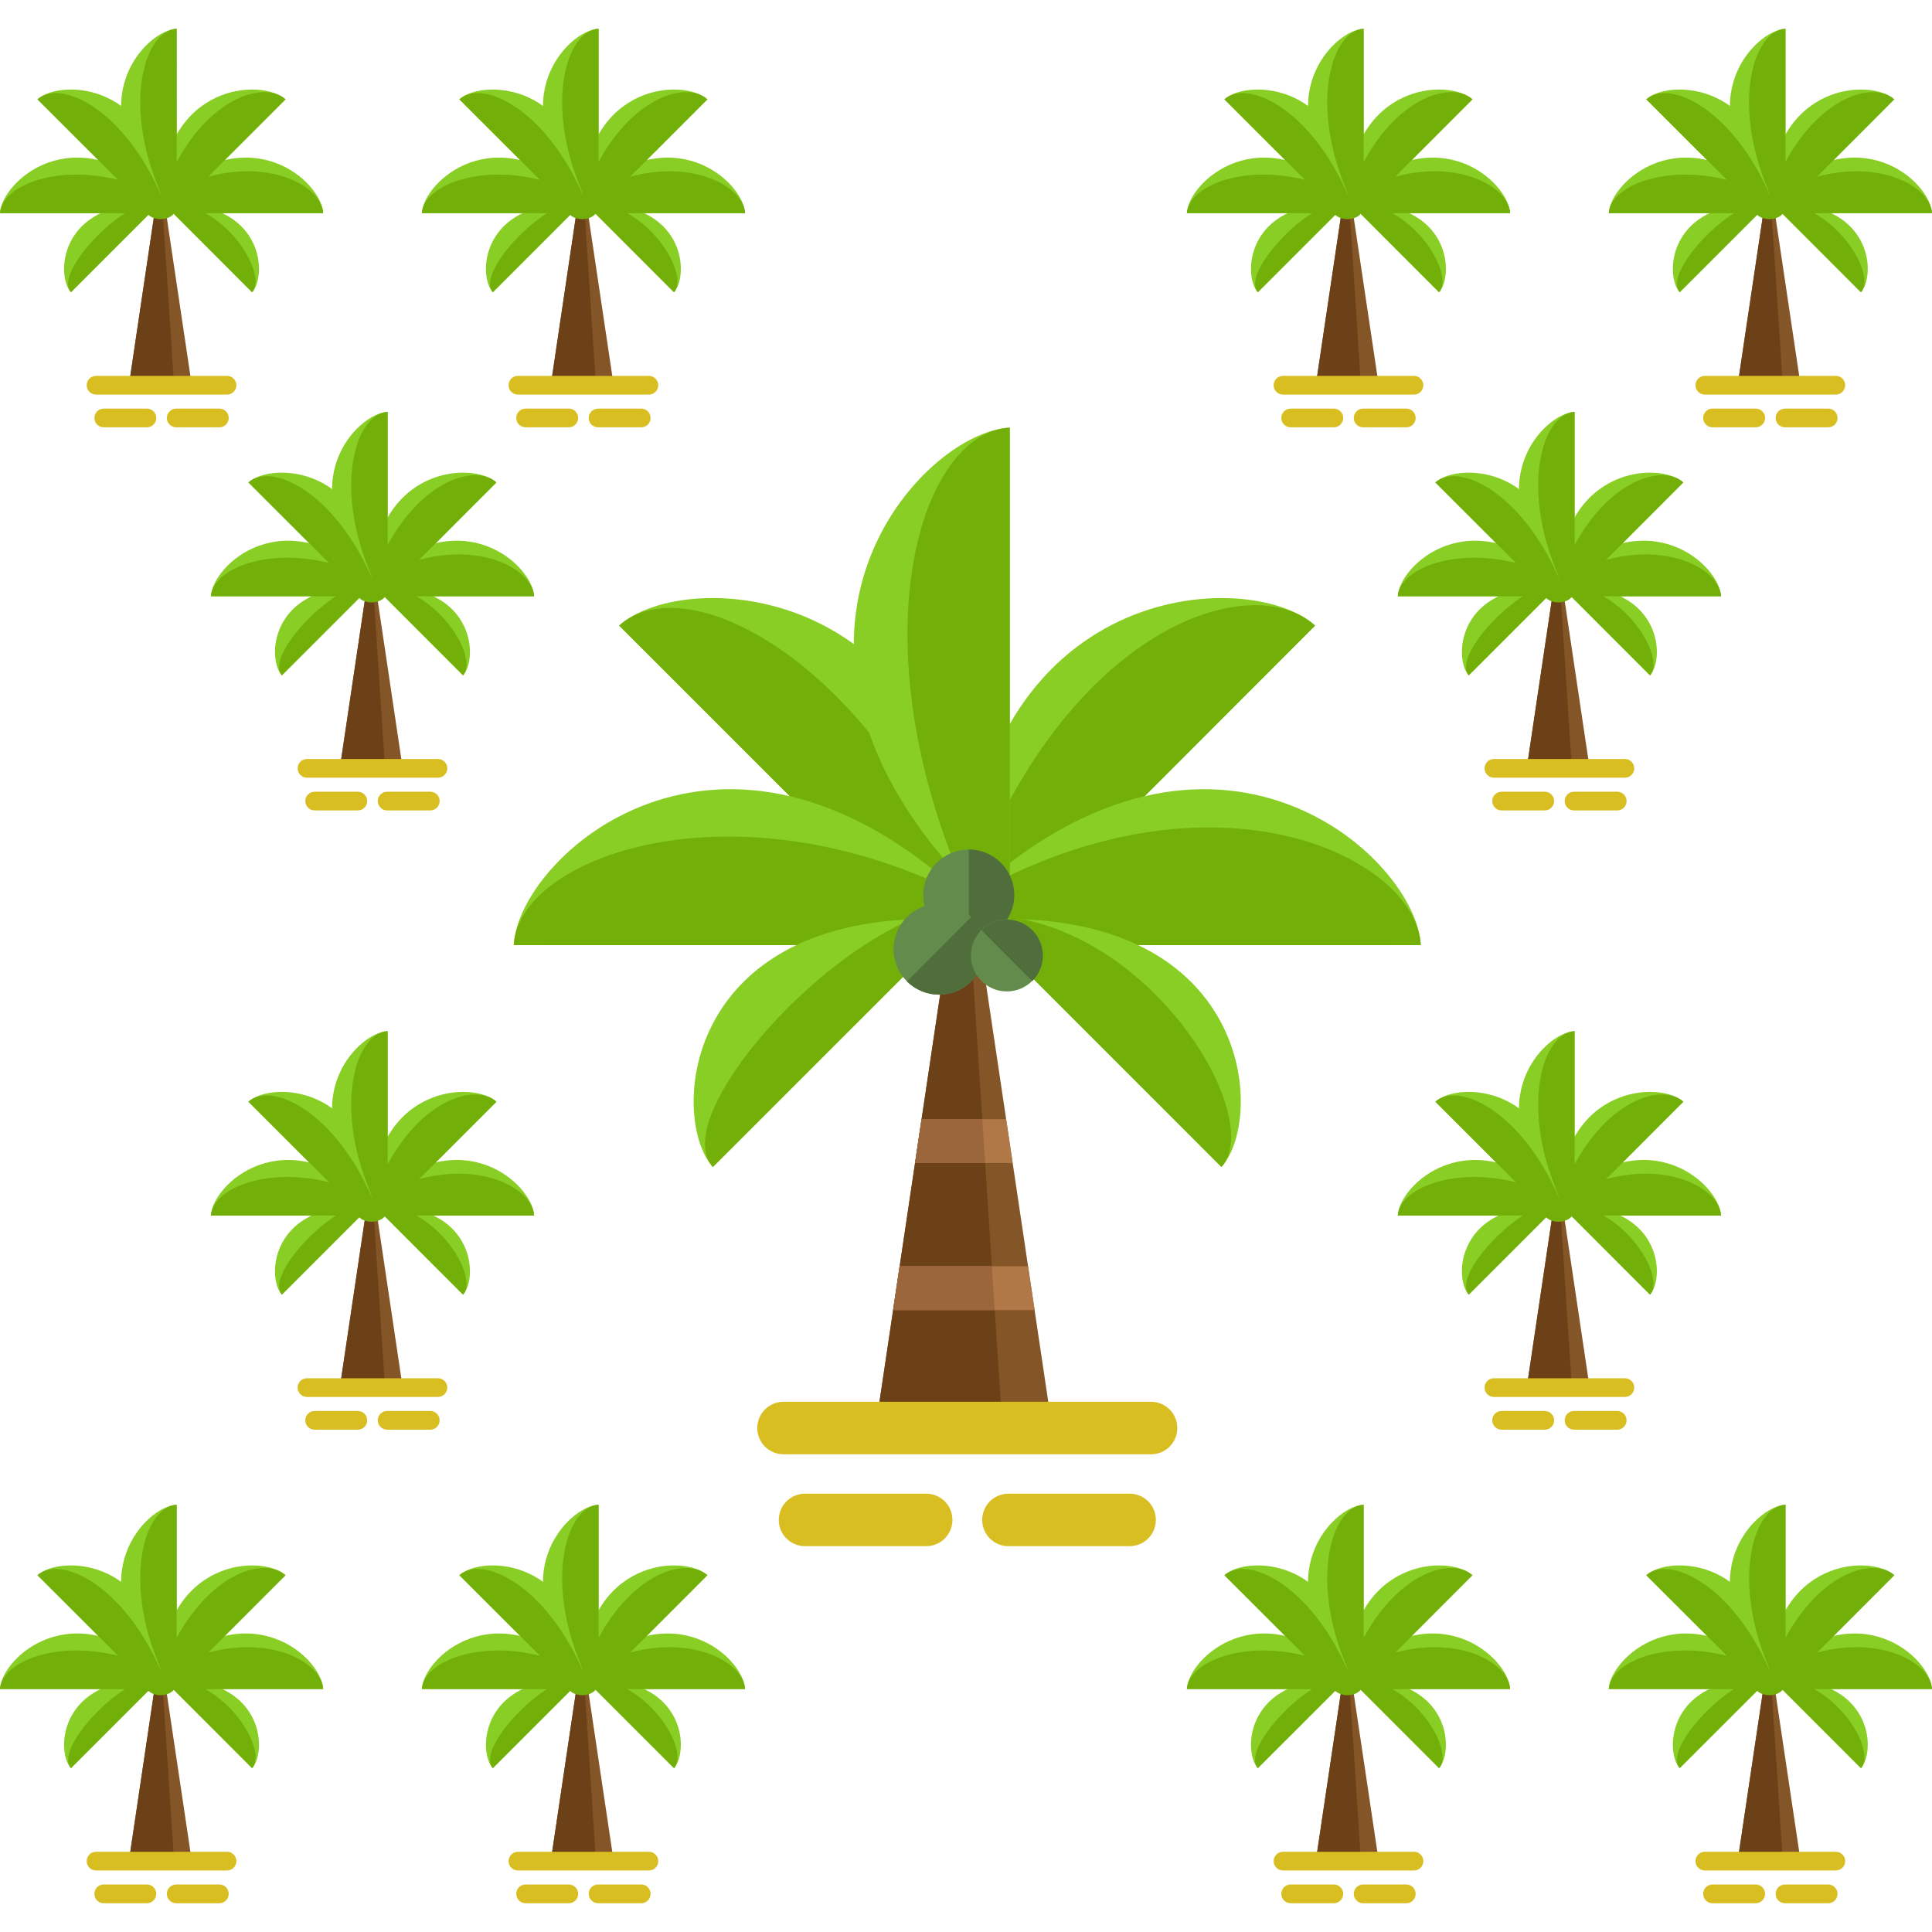 <?xml version="1.0" encoding="iso-8859-1"?>
<!-- Generator: Adobe Illustrator 19.0.0, SVG Export Plug-In . SVG Version: 6.00 Build 0)  -->
<svg version="1.1" id="Layer_1" xmlns="http://www.w3.org/2000/svg" xmlns:xlink="http://www.w3.org/1999/xlink" x="0px" y="0px"
	 viewBox="0 0 491.496 491.496" style="enable-background:new 0 0 491.496 491.496;" xml:space="preserve">
<polygon style="fill:#845526;" points="266.917,358.223 245.201,212.547 223.492,358.223 "/>
<polygon style="fill:#6D4118;" points="254.677,358.223 245.201,212.547 223.492,358.223 "/>
<path style="fill:#88CE24;" d="M247.351,231.223c-3.505-84.078-73.263-87.127-89.844-72.074l84.401,84.385L247.351,231.223z"/>
<path style="fill:#73AF09;" d="M247.351,231.223c-26.585-64.662-73.263-87.127-89.844-72.074l84.401,84.385L247.351,231.223z"/>
<path style="fill:#88CE24;" d="M245.106,227.86c-61.873-56.982-113.357-9.83-114.397,12.572l119.264,0.016L245.106,227.86z"/>
<path style="fill:#73AF09;" d="M245.106,227.86c-58.801-29.783-113.357-9.83-114.397,12.572l119.264,0.016L245.106,227.86z"/>
<path style="fill:#88CE24;" d="M231.936,233.854c-58.951,2.458-61.109,51.397-50.586,63.031l59.203-59.187L231.936,233.854z"/>
<path style="fill:#73AF09;" d="M231.936,233.854c-28.231,12.123-61.109,51.397-50.586,63.031l59.203-59.187L231.936,233.854z"/>
<path style="fill:#88CE24;" d="M244.799,231.223c3.474-84.078,73.2-87.127,89.758-72.074l-84.283,84.385L244.799,231.223z"/>
<path style="fill:#73AF09;" d="M244.799,231.223c24.552-71.231,73.2-87.127,89.758-72.074l-84.283,84.385L244.799,231.223z"/>
<path style="fill:#88CE24;" d="M246.949,227.86c61.936-56.982,113.412-9.83,114.491,12.572l-119.296,0.016L246.949,227.86z"/>
<path style="fill:#73AF09;" d="M246.949,227.86c61.787-35.044,113.412-9.83,114.491,12.572l-119.296,0.016L246.949,227.86z"/>
<path style="fill:#88CE24;" d="M260.214,233.854c58.951,2.458,61.078,51.397,50.523,63.031l-59.171-59.187L260.214,233.854z"/>
<path style="fill:#73AF09;" d="M260.214,233.854c36.368,7.538,61.078,51.397,50.523,63.031l-59.171-59.187L260.214,233.854z"/>
<path style="fill:#88CE24;" d="M244.303,223.283c-56.982-61.905-9.878-113.388,12.587-114.491v119.296L244.303,223.283z"/>
<path style="fill:#73AF09;" d="M244.303,223.283c-26.151-62.306-9.878-113.388,12.587-114.491v119.296L244.303,223.283z"/>
<g>
	<polygon style="fill:#AF7846;" points="232.779,295.869 257.615,295.869 255.953,284.715 234.441,284.715 	"/>
	<polygon style="fill:#AF7846;" points="227.194,333.284 263.199,333.284 261.537,322.131 228.856,322.131 	"/>
</g>
<g>
	<polygon style="fill:#9B663B;" points="249.888,284.715 234.441,284.715 232.779,295.869 250.612,295.869 	"/>
	<polygon style="fill:#9B663B;" points="227.194,333.284 253.046,333.284 252.321,322.131 228.856,322.131 	"/>
</g>
<circle style="fill:#638C4C;" cx="246.445" cy="227.71" r="11.571"/>
<path style="fill:#506D3C;" d="M246.445,216.115c6.388,0,11.571,5.183,11.571,11.571c0,6.388-5.183,11.571-11.571,11.571"/>
<circle style="fill:#638C4C;" cx="238.899" cy="241.471" r="11.571"/>
<path style="fill:#506D3C;" d="M247.075,233.287c4.521,4.521,4.521,11.847,0,16.368c-4.506,4.506-11.831,4.506-16.353,0"/>
<circle style="fill:#638C4C;" cx="256.134" cy="243.07" r="9.145"/>
<path style="fill:#506D3C;" d="M249.675,236.642c3.568-3.552,9.366-3.568,12.926,0c3.584,3.568,3.584,9.358,0,12.942"/>
<g>
	<path style="fill:#D8BE21;" d="M292.832,369.967h-93.499c-3.694,0-6.68-2.97-6.68-6.664c0-3.71,2.985-6.695,6.68-6.695h93.491
		c3.679,0,6.68,2.985,6.68,6.695C299.504,366.998,296.503,369.967,292.832,369.967z"/>
	<path style="fill:#D8BE21;" d="M235.615,393.346H204.8c-3.694,0-6.68-2.985-6.68-6.68c0-3.71,2.985-6.68,6.68-6.68h30.815
		c3.694,0,6.68,2.97,6.68,6.68C242.286,390.361,239.309,393.346,235.615,393.346z"/>
	<path style="fill:#D8BE21;" d="M287.366,393.346h-30.815c-3.694,0-6.68-2.985-6.68-6.68c0-3.71,2.985-6.68,6.68-6.68h30.815
		c3.694,0,6.68,2.97,6.68,6.68C294.046,390.361,291.06,393.346,287.366,393.346z"/>
</g>
<polygon style="fill:#845526;" points="48.522,96.197 40.779,44.288 33.059,96.197 "/>
<polygon style="fill:#6D4118;" points="44.166,96.197 40.779,44.288 33.059,96.197 "/>
<g>
	<path style="fill:#88CE24;" d="M41.551,50.952C40.306,20.996,15.462,19.901,9.539,25.273l30.074,30.058L41.551,50.952z"/>
	<path style="fill:#88CE24;" d="M40.755,49.747C18.708,29.44,0.37,46.241,0,54.229h42.496L40.755,49.747z"/>
	<path style="fill:#88CE24;" d="M36.061,51.889c-21,0.874-21.772,18.306-18.015,22.457L39.14,53.252L36.061,51.889z"/>
	<path style="fill:#88CE24;" d="M40.645,50.952c1.245-29.956,26.08-31.043,31.988-25.679L42.598,55.331L40.645,50.952z"/>
	<path style="fill:#88CE24;" d="M41.417,49.747c22.079-20.307,40.416-3.505,40.802,4.474H39.708L41.417,49.747z"/>
	<path style="fill:#88CE24;" d="M46.135,51.889c21.016,0.874,21.756,18.306,17.999,22.457L43.063,53.252L46.135,51.889z"/>
	<path style="fill:#88CE24;" d="M40.472,48.116C20.165,26.053,36.951,7.715,44.954,7.314v42.504L40.472,48.116z"/>
</g>
<path style="fill:#73AF09;" d="M41.062,49.857c-9.539-22.189-25.71-29.861-31.523-24.584l20.496,20.48
	C13.611,41.673,0.307,47.644,0,54.229h31.783c-8.751,5.703-16.967,16.549-13.737,20.118l20.11-20.126h0.354l1.111,1.111l0.488-1.111
	h0.985h1.016l0.488,1.111l1.095-1.103h0.339l20.11,20.126c3.135-3.458-2.458-14.848-11.91-20.126h29.987
	c-0.323-6.522-12.69-13.706-29.247-9.279l19.661-19.677c-5.049-4.584-18.416-1.063-27.68,15.888V7.314
	c-8.003,0.402-13.8,18.605-4.482,40.802"/>
<g>
	<path style="fill:#D8BE21;" d="M57.754,100.38H24.442c-1.323,0-2.387-1.063-2.387-2.371c0-1.323,1.063-2.387,2.387-2.387h33.312
		c1.308,0,2.387,1.063,2.387,2.387C60.14,99.316,59.061,100.38,57.754,100.38z"/>
	<path style="fill:#D8BE21;" d="M37.368,108.705H26.38c-1.308,0-2.371-1.063-2.371-2.371c0-1.323,1.063-2.387,2.371-2.387h10.988
		c1.323,0,2.387,1.063,2.387,2.387C39.755,107.642,38.691,108.705,37.368,108.705z"/>
	<path style="fill:#D8BE21;" d="M55.816,108.705H44.828c-1.308,0-2.387-1.063-2.387-2.371c0-1.323,1.079-2.387,2.387-2.387h10.988
		c1.308,0,2.371,1.063,2.371,2.387C58.179,107.642,57.123,108.705,55.816,108.705z"/>
</g>
<ellipse style="fill:#73AF09;" cx="40.858" cy="53.157" rx="3.812" ry="2.599"/>
<polygon style="fill:#845526;" points="155.845,96.197 148.102,44.288 140.383,96.197 "/>
<polygon style="fill:#6D4118;" points="151.489,96.197 148.102,44.288 140.383,96.197 "/>
<g>
	<path style="fill:#88CE24;" d="M148.874,50.952c-1.245-29.956-26.088-31.043-32.012-25.679l30.074,30.058L148.874,50.952z"/>
	<path style="fill:#88CE24;" d="M148.078,49.747c-22.048-20.307-40.385-3.505-40.755,4.474h42.496L148.078,49.747z"/>
	<path style="fill:#88CE24;" d="M143.384,51.889c-21,0.874-21.772,18.306-18.015,22.457l21.094-21.094L143.384,51.889z"/>
	<path style="fill:#88CE24;" d="M147.968,50.952c1.245-29.956,26.08-31.043,31.988-25.679l-30.027,30.058L147.968,50.952z"/>
	<path style="fill:#88CE24;" d="M148.74,49.747c22.079-20.307,40.417-3.505,40.802,4.474h-42.504L148.74,49.747z"/>
	<path style="fill:#88CE24;" d="M153.458,51.889c21.016,0.874,21.756,18.306,17.999,22.457l-21.079-21.094L153.458,51.889z"/>
	<path style="fill:#88CE24;" d="M147.795,48.116c-20.307-22.063-3.521-40.401,4.474-40.802v42.504L147.795,48.116z"/>
</g>
<path style="fill:#73AF09;" d="M148.385,49.857c-9.539-22.189-25.71-29.861-31.523-24.584l20.496,20.48
	c-16.415-4.08-29.72,1.89-30.027,8.476h31.783c-8.751,5.711-16.967,16.557-13.737,20.126l20.11-20.126h0.354l1.111,1.111
	l0.488-1.111h0.985h1.016l0.488,1.111l1.095-1.111h0.339l20.11,20.126c3.135-3.458-2.458-14.848-11.91-20.126h29.987
	c-0.323-6.522-12.69-13.706-29.247-9.279l19.661-19.677c-5.049-4.584-18.416-1.063-27.68,15.896V7.314
	c-8.003,0.402-13.8,18.597-4.474,40.802"/>
<g>
	<path style="fill:#D8BE21;" d="M165.077,100.38h-33.312c-1.323,0-2.387-1.063-2.387-2.371c0-1.323,1.063-2.387,2.387-2.387h33.312
		c1.308,0,2.387,1.063,2.387,2.387C167.456,99.316,166.384,100.38,165.077,100.38z"/>
	<path style="fill:#D8BE21;" d="M144.691,108.705h-10.988c-1.308,0-2.371-1.063-2.371-2.371c0-1.323,1.063-2.387,2.371-2.387h10.988
		c1.323,0,2.387,1.063,2.387,2.387C147.078,107.642,146.015,108.705,144.691,108.705z"/>
	<path style="fill:#D8BE21;" d="M163.139,108.705h-10.988c-1.308,0-2.387-1.063-2.387-2.371c0-1.323,1.079-2.387,2.387-2.387h10.988
		c1.308,0,2.371,1.063,2.371,2.387C165.502,107.642,164.447,108.705,163.139,108.705z"/>
</g>
<ellipse style="fill:#73AF09;" cx="148.141" cy="53.157" rx="3.812" ry="2.599"/>
<polygon style="fill:#845526;" points="102.179,193.658 94.444,141.749 86.717,193.658 "/>
<polygon style="fill:#6D4118;" points="97.831,193.658 94.444,141.749 86.717,193.658 "/>
<g>
	<path style="fill:#88CE24;" d="M95.216,148.413c-1.245-29.956-26.088-31.043-32.012-25.679l30.074,30.058L95.216,148.413z"/>
	<path style="fill:#88CE24;" d="M94.413,147.208c-22.048-20.307-40.385-3.505-40.755,4.474h42.496L94.413,147.208z"/>
	<path style="fill:#88CE24;" d="M89.718,149.35c-21,0.874-21.772,18.306-18.015,22.465l21.094-21.094L89.718,149.35z"/>
	<path style="fill:#88CE24;" d="M94.303,148.413c1.245-29.956,26.08-31.043,31.988-25.679l-30.027,30.058L94.303,148.413z"/>
	<path style="fill:#88CE24;" d="M95.074,147.208c22.079-20.307,40.416-3.505,40.802,4.474H93.373L95.074,147.208z"/>
	<path style="fill:#88CE24;" d="M99.801,149.35c21.016,0.874,21.756,18.306,17.999,22.465l-21.079-21.094L99.801,149.35z"/>
	<path style="fill:#88CE24;" d="M94.137,145.577c-20.307-22.063-3.521-40.401,4.474-40.802v42.512L94.137,145.577z"/>
</g>
<path style="fill:#73AF09;" d="M94.72,147.318c-9.539-22.181-25.71-29.861-31.523-24.584l20.496,20.48
	c-16.416-4.08-29.72,1.89-30.027,8.476h31.783c-8.751,5.711-16.967,16.557-13.737,20.126l20.11-20.126h0.354l1.111,1.111
	l0.488-1.111h0.985h1.016l0.488,1.111l1.095-1.111h0.339l20.11,20.126c3.135-3.458-2.458-14.848-11.91-20.126h29.987
	c-0.323-6.522-12.69-13.706-29.247-9.279l19.661-19.677c-5.049-4.584-18.416-1.063-27.68,15.896v-33.847
	c-8.003,0.402-13.8,18.597-4.474,40.802"/>
<g>
	<path style="fill:#D8BE21;" d="M111.411,197.841H78.1c-1.323,0-2.387-1.063-2.387-2.371c0-1.323,1.063-2.387,2.387-2.387h33.312
		c1.308,0,2.387,1.063,2.387,2.387C113.798,196.777,112.719,197.841,111.411,197.841z"/>
	<path style="fill:#D8BE21;" d="M91.026,206.167H80.037c-1.308,0-2.371-1.063-2.371-2.371c0-1.323,1.063-2.387,2.371-2.387h10.988
		c1.323,0,2.387,1.063,2.387,2.387C93.412,205.103,92.349,206.167,91.026,206.167z"/>
	<path style="fill:#D8BE21;" d="M109.473,206.167H98.485c-1.308,0-2.387-1.063-2.387-2.371c0-1.323,1.079-2.387,2.387-2.387h10.988
		c1.308,0,2.371,1.063,2.371,2.387C111.844,205.103,110.781,206.167,109.473,206.167z"/>
</g>
<ellipse style="fill:#73AF09;" cx="94.523" cy="150.658" rx="3.812" ry="2.599"/>
<polygon style="fill:#845526;" points="48.522,471.658 40.779,419.765 33.059,471.658 "/>
<polygon style="fill:#6D4118;" points="44.166,471.658 40.779,419.765 33.059,471.658 "/>
<g>
	<path style="fill:#88CE24;" d="M41.551,426.413c-1.245-29.956-26.088-31.043-32.012-25.679l30.074,30.058L41.551,426.413z"/>
	<path style="fill:#88CE24;" d="M40.755,425.208C18.708,404.901,0.37,421.703,0,429.682l42.496,0.016L40.755,425.208z"/>
	<path style="fill:#88CE24;" d="M36.061,427.351c-21,0.874-21.772,18.306-18.015,22.465l21.094-21.094L36.061,427.351z"/>
	<path style="fill:#88CE24;" d="M40.645,426.413c1.245-29.956,26.08-31.043,31.988-25.679l-30.027,30.058L40.645,426.413z"/>
	<path style="fill:#88CE24;" d="M41.417,425.208c22.079-20.307,40.416-3.505,40.802,4.474l-42.504,0.016L41.417,425.208z"/>
	<path style="fill:#88CE24;" d="M46.135,427.351c21.016,0.874,21.756,18.306,17.999,22.465l-21.071-21.094L46.135,427.351z"/>
	<path style="fill:#88CE24;" d="M40.472,423.578c-20.307-22.048-3.521-40.385,4.474-40.787v42.504L40.472,423.578z"/>
</g>
<path style="fill:#73AF09;" d="M41.062,425.318c-9.539-22.166-25.71-29.861-31.523-24.584l20.496,20.48
	c-16.416-4.08-29.72,1.89-30.027,8.476l31.783,0.016c-8.751,5.711-16.967,16.542-13.737,20.11l20.11-20.11h0.354l1.111,1.095
	l0.488-1.095h0.977h1.016l0.488,1.095l1.095-1.095h0.339l20.11,20.11c3.135-3.458-2.458-14.848-11.91-20.11l29.987-0.016
	c-0.323-6.522-12.69-13.706-29.247-9.279l19.661-19.677c-5.049-4.584-18.416-1.063-27.68,15.896v-33.831
	c-8.003,0.402-13.8,18.582-4.474,40.787"/>
<g>
	<path style="fill:#D8BE21;" d="M57.754,475.841H24.442c-1.323,0-2.387-1.048-2.387-2.371s1.063-2.387,2.387-2.387h33.312
		c1.308,0,2.387,1.063,2.387,2.387S59.061,475.841,57.754,475.841z"/>
	<path style="fill:#D8BE21;" d="M37.368,484.183H26.38c-1.308,0-2.371-1.079-2.371-2.387c0-1.323,1.063-2.387,2.371-2.387h10.988
		c1.323,0,2.387,1.063,2.387,2.387C39.755,483.104,38.691,484.183,37.368,484.183z"/>
	<path style="fill:#D8BE21;" d="M55.816,484.183H44.828c-1.308,0-2.387-1.079-2.387-2.387c0-1.323,1.079-2.387,2.387-2.387h10.988
		c1.308,0,2.371,1.063,2.371,2.387C58.179,483.104,57.123,484.183,55.816,484.183z"/>
</g>
<ellipse style="fill:#73AF09;" cx="40.858" cy="428.658" rx="3.812" ry="2.599"/>
<polygon style="fill:#845526;" points="155.845,471.658 148.102,419.765 140.383,471.658 "/>
<polygon style="fill:#6D4118;" points="151.489,471.658 148.102,419.765 140.383,471.658 "/>
<g>
	<path style="fill:#88CE24;" d="M148.874,426.413c-1.245-29.956-26.088-31.043-32.012-25.679l30.074,30.058L148.874,426.413z"/>
	<path style="fill:#88CE24;" d="M148.078,425.208c-22.048-20.307-40.385-3.505-40.755,4.474l42.496,0.016L148.078,425.208z"/>
	<path style="fill:#88CE24;" d="M143.384,427.351c-21,0.874-21.772,18.306-18.015,22.465l21.094-21.094L143.384,427.351z"/>
	<path style="fill:#88CE24;" d="M147.968,426.413c1.245-29.956,26.08-31.043,31.988-25.679l-30.027,30.058L147.968,426.413z"/>
	<path style="fill:#88CE24;" d="M148.74,425.208c22.079-20.307,40.417-3.505,40.802,4.474l-42.504,0.016L148.74,425.208z"/>
	<path style="fill:#88CE24;" d="M153.458,427.351c21.016,0.874,21.756,18.306,17.999,22.465l-21.079-21.094L153.458,427.351z"/>
	<path style="fill:#88CE24;" d="M147.795,423.578c-20.307-22.048-3.521-40.385,4.474-40.787v42.504L147.795,423.578z"/>
</g>
<path style="fill:#73AF09;" d="M148.385,425.318c-9.539-22.166-25.71-29.861-31.523-24.584l20.496,20.48
	c-16.415-4.08-29.72,1.89-30.027,8.476l31.783,0.016c-8.751,5.711-16.967,16.542-13.737,20.11l20.11-20.11h0.354l1.111,1.095
	l0.488-1.095h0.985h1.016l0.488,1.095l1.095-1.095h0.339l20.11,20.11c3.135-3.458-2.458-14.848-11.91-20.11l29.987-0.016
	c-0.323-6.522-12.69-13.706-29.247-9.279l19.661-19.677c-5.049-4.584-18.416-1.063-27.68,15.896v-33.831
	c-8.003,0.402-13.8,18.582-4.474,40.787"/>
<g>
	<path style="fill:#D8BE21;" d="M165.077,475.841h-33.312c-1.323,0-2.387-1.048-2.387-2.371s1.063-2.387,2.387-2.387h33.312
		c1.308,0,2.387,1.063,2.387,2.387S166.384,475.841,165.077,475.841z"/>
	<path style="fill:#D8BE21;" d="M144.691,484.183h-10.988c-1.308,0-2.371-1.079-2.371-2.387c0-1.323,1.063-2.387,2.371-2.387h10.988
		c1.323,0,2.387,1.063,2.387,2.387C147.078,483.104,146.015,484.183,144.691,484.183z"/>
	<path style="fill:#D8BE21;" d="M163.139,484.183h-10.988c-1.308,0-2.387-1.079-2.387-2.387c0-1.323,1.079-2.387,2.387-2.387h10.988
		c1.308,0,2.371,1.063,2.371,2.387C165.502,483.104,164.447,484.183,163.139,484.183z"/>
</g>
<ellipse style="fill:#73AF09;" cx="148.141" cy="428.658" rx="3.812" ry="2.599"/>
<polygon style="fill:#845526;" points="102.179,351.197 94.444,299.288 86.717,351.197 "/>
<polygon style="fill:#6D4118;" points="97.831,351.197 94.444,299.288 86.717,351.197 "/>
<g>
	<path style="fill:#88CE24;" d="M95.216,305.952c-1.245-29.956-26.088-31.043-32.012-25.679l30.074,30.058L95.216,305.952z"/>
	<path style="fill:#88CE24;" d="M94.413,304.746c-22.048-20.307-40.385-3.505-40.755,4.474h42.496L94.413,304.746z"/>
	<path style="fill:#88CE24;" d="M89.718,306.889c-21,0.874-21.772,18.306-18.015,22.465l21.094-21.094L89.718,306.889z"/>
	<path style="fill:#88CE24;" d="M94.303,305.952c1.245-29.956,26.08-31.043,31.988-25.679l-30.027,30.058L94.303,305.952z"/>
	<path style="fill:#88CE24;" d="M95.074,304.746c22.079-20.307,40.416-3.505,40.802,4.474H93.373L95.074,304.746z"/>
	<path style="fill:#88CE24;" d="M99.801,306.889c21.016,0.874,21.756,18.306,17.999,22.465l-21.079-21.094L99.801,306.889z"/>
	<path style="fill:#88CE24;" d="M94.137,303.116c-20.307-22.063-3.521-40.401,4.474-40.802v42.512L94.137,303.116z"/>
</g>
<path style="fill:#73AF09;" d="M94.72,304.857c-9.539-22.181-25.71-29.861-31.523-24.584l20.496,20.48
	c-16.416-4.08-29.72,1.89-30.027,8.476h31.783c-8.751,5.711-16.967,16.557-13.737,20.126l20.11-20.126h0.354l1.111,1.111
	l0.488-1.111h0.985h1.016l0.488,1.111l1.095-1.111h0.339l20.11,20.126c3.135-3.458-2.458-14.848-11.91-20.126h29.987
	c-0.323-6.522-12.69-13.706-29.247-9.279l19.661-19.677c-5.049-4.584-18.416-1.063-27.68,15.896v-33.847
	c-8.003,0.402-13.8,18.597-4.474,40.802"/>
<g>
	<path style="fill:#D8BE21;" d="M111.411,355.379H78.1c-1.323,0-2.387-1.063-2.387-2.371c0-1.323,1.063-2.387,2.387-2.387h33.312
		c1.308,0,2.387,1.063,2.387,2.387C113.798,354.316,112.719,355.379,111.411,355.379z"/>
	<path style="fill:#D8BE21;" d="M91.026,363.705H80.037c-1.308,0-2.371-1.063-2.371-2.371c0-1.323,1.063-2.387,2.371-2.387h10.988
		c1.323,0,2.387,1.063,2.387,2.387C93.412,362.642,92.349,363.705,91.026,363.705z"/>
	<path style="fill:#D8BE21;" d="M109.473,363.705H98.485c-1.308,0-2.387-1.063-2.387-2.371c0-1.323,1.079-2.387,2.387-2.387h10.988
		c1.308,0,2.371,1.063,2.371,2.387C111.844,362.642,110.781,363.705,109.473,363.705z"/>
</g>
<ellipse style="fill:#73AF09;" cx="94.523" cy="308.212" rx="3.812" ry="2.599"/>
<polygon style="fill:#845526;" points="350.476,471.658 342.733,419.765 334.998,471.658 "/>
<polygon style="fill:#6D4118;" points="346.104,471.658 342.733,419.765 334.998,471.658 "/>
<g>
	<path style="fill:#88CE24;" d="M343.505,426.413c-1.245-29.956-26.104-31.043-32.012-25.679l30.074,30.058L343.505,426.413z"/>
	<path style="fill:#88CE24;" d="M342.709,425.208c-22.047-20.307-40.385-3.505-40.771,4.474l42.496,0.016L342.709,425.208z"/>
	<path style="fill:#88CE24;" d="M338.015,427.351c-21.016,0.874-21.772,18.306-18.03,22.465l21.094-21.094L338.015,427.351z"/>
	<path style="fill:#88CE24;" d="M342.599,426.413c1.229-29.956,26.081-31.043,31.972-25.679l-30.019,30.058L342.599,426.413z"/>
	<path style="fill:#88CE24;" d="M343.371,425.208c22.063-20.307,40.401-3.505,40.787,4.474l-42.496,0.016L343.371,425.208z"/>
	<path style="fill:#88CE24;" d="M348.089,427.351c21,0.874,21.756,18.306,17.999,22.465l-21.079-21.094L348.089,427.351z"/>
	<path style="fill:#88CE24;" d="M342.41,423.578c-20.291-22.048-3.505-40.385,4.49-40.787v42.504L342.41,423.578z"/>
</g>
<path style="fill:#73AF09;" d="M343.016,425.318c-9.539-22.166-25.71-29.861-31.523-24.584l20.496,20.48
	c-16.415-4.08-29.72,1.89-30.043,8.476l31.799,0.016c-8.751,5.711-16.967,16.542-13.753,20.11l20.126-20.11h0.354l1.111,1.095
	l0.48-1.095h1h1.016l0.488,1.095l1.095-1.095h0.339l20.11,20.11c3.135-3.458-2.458-14.848-11.91-20.11l29.972-0.016
	c-0.307-6.522-12.69-13.706-29.231-9.279l19.645-19.677c-5.033-4.584-18.416-1.063-27.664,15.896v-33.831
	c-8.003,0.402-13.8,18.582-4.49,40.787"/>
<g>
	<path style="fill:#D8BE21;" d="M359.708,475.841h-33.311c-1.323,0-2.387-1.048-2.387-2.371s1.063-2.387,2.387-2.387h33.311
		c1.308,0,2.387,1.063,2.387,2.387S361.015,475.841,359.708,475.841z"/>
	<path style="fill:#D8BE21;" d="M339.322,484.183h-10.988c-1.308,0-2.371-1.079-2.371-2.387c0-1.323,1.063-2.387,2.371-2.387h10.988
		c1.308,0,2.387,1.063,2.387,2.387C341.709,483.104,340.63,484.183,339.322,484.183z"/>
	<path style="fill:#D8BE21;" d="M357.77,484.183h-10.988c-1.323,0-2.387-1.079-2.387-2.387c0-1.323,1.063-2.387,2.387-2.387h10.988
		c1.308,0,2.371,1.063,2.371,2.387C360.133,483.104,359.077,484.183,357.77,484.183z"/>
</g>
<ellipse style="fill:#73AF09;" cx="342.804" cy="428.658" rx="3.82" ry="2.599"/>
<polygon style="fill:#845526;" points="457.799,471.658 450.056,419.765 442.321,471.658 "/>
<polygon style="fill:#6D4118;" points="453.427,471.658 450.056,419.765 442.321,471.658 "/>
<g>
	<path style="fill:#88CE24;" d="M450.828,426.413c-1.245-29.956-26.104-31.043-32.012-25.679l30.074,30.058L450.828,426.413z"/>
	<path style="fill:#88CE24;" d="M450.032,425.208c-22.048-20.307-40.385-3.505-40.771,4.474l42.496,0.016L450.032,425.208z"/>
	<path style="fill:#88CE24;" d="M445.338,427.351c-21.016,0.874-21.772,18.306-18.03,22.465l21.094-21.094L445.338,427.351z"/>
	<path style="fill:#88CE24;" d="M449.922,426.413c1.229-29.956,26.081-31.043,31.972-25.679l-30.019,30.058L449.922,426.413z"/>
	<path style="fill:#88CE24;" d="M450.694,425.208c22.063-20.307,40.401-3.505,40.787,4.474l-42.496,0.016L450.694,425.208z"/>
	<path style="fill:#88CE24;" d="M455.412,427.351c21,0.874,21.756,18.306,17.999,22.465l-21.079-21.094L455.412,427.351z"/>
	<path style="fill:#88CE24;" d="M449.733,423.578c-20.291-22.048-3.505-40.385,4.49-40.787v42.504L449.733,423.578z"/>
</g>
<path style="fill:#73AF09;" d="M450.339,425.318c-9.539-22.166-25.71-29.861-31.523-24.584l20.496,20.48
	c-16.415-4.08-29.72,1.89-30.043,8.476l31.799,0.016c-8.751,5.711-16.967,16.542-13.753,20.11l20.126-20.11h0.354l1.111,1.095
	l0.48-1.095h1h1.016l0.488,1.095l1.095-1.095h0.339l20.11,20.11c3.135-3.458-2.458-14.848-11.91-20.11l29.972-0.016
	c-0.307-6.522-12.69-13.706-29.231-9.279l19.645-19.677c-5.033-4.584-18.416-1.063-27.664,15.896v-33.831
	c-8.003,0.402-13.8,18.582-4.49,40.787"/>
<g>
	<path style="fill:#D8BE21;" d="M467.031,475.841h-33.312c-1.323,0-2.387-1.048-2.387-2.371s1.063-2.387,2.387-2.387h33.312
		c1.308,0,2.387,1.063,2.387,2.387S468.338,475.841,467.031,475.841z"/>
	<path style="fill:#D8BE21;" d="M446.645,484.183h-10.988c-1.308,0-2.371-1.079-2.371-2.387c0-1.323,1.063-2.387,2.371-2.387h10.988
		c1.308,0,2.387,1.063,2.387,2.387C449.032,483.104,447.953,484.183,446.645,484.183z"/>
	<path style="fill:#D8BE21;" d="M465.093,484.183h-10.988c-1.323,0-2.387-1.079-2.387-2.387c0-1.323,1.063-2.387,2.387-2.387h10.988
		c1.308,0,2.371,1.063,2.371,2.387C467.456,483.104,466.4,484.183,465.093,484.183z"/>
</g>
<ellipse style="fill:#73AF09;" cx="450.143" cy="428.658" rx="3.82" ry="2.599"/>
<polygon style="fill:#845526;" points="404.133,351.197 396.398,299.288 388.663,351.197 "/>
<polygon style="fill:#6D4118;" points="399.77,351.197 396.398,299.288 388.663,351.197 "/>
<g>
	<path style="fill:#88CE24;" d="M397.17,305.952c-1.245-29.956-26.104-31.043-32.012-25.679l30.074,30.058L397.17,305.952z"/>
	<path style="fill:#88CE24;" d="M396.367,304.746c-22.048-20.307-40.385-3.505-40.771,4.474h42.496L396.367,304.746z"/>
	<path style="fill:#88CE24;" d="M391.672,306.889c-21.016,0.874-21.772,18.306-18.03,22.465l21.094-21.094L391.672,306.889z"/>
	<path style="fill:#88CE24;" d="M396.257,305.952c1.229-29.956,26.081-31.043,31.972-25.679l-30.019,30.058L396.257,305.952z"/>
	<path style="fill:#88CE24;" d="M397.028,304.746c22.063-20.307,40.401-3.505,40.787,4.474h-42.496L397.028,304.746z"/>
	<path style="fill:#88CE24;" d="M401.755,306.889c21,0.874,21.756,18.306,17.999,22.465l-21.079-21.094L401.755,306.889z"/>
	<path style="fill:#88CE24;" d="M396.075,303.116c-20.291-22.063-3.505-40.401,4.49-40.802v42.512L396.075,303.116z"/>
</g>
<path style="fill:#73AF09;" d="M396.674,304.857c-9.539-22.181-25.71-29.861-31.523-24.584l20.496,20.48
	c-16.415-4.08-29.72,1.89-30.043,8.476h31.799c-8.751,5.711-16.967,16.557-13.753,20.126l20.126-20.126h0.354l1.111,1.111
	l0.48-1.111h1h1.016l0.488,1.111l1.095-1.111h0.339l20.11,20.126c3.135-3.458-2.458-14.848-11.91-20.126h29.972
	c-0.307-6.522-12.69-13.706-29.231-9.279l19.645-19.677c-5.033-4.584-18.416-1.063-27.664,15.896v-33.847
	c-8.003,0.402-13.8,18.597-4.49,40.802"/>
<g>
	<path style="fill:#D8BE21;" d="M413.365,355.379h-33.311c-1.323,0-2.387-1.063-2.387-2.371c0-1.323,1.063-2.387,2.387-2.387h33.311
		c1.308,0,2.387,1.063,2.387,2.387C415.752,354.316,414.673,355.379,413.365,355.379z"/>
	<path style="fill:#D8BE21;" d="M392.98,363.705h-10.988c-1.308,0-2.371-1.063-2.371-2.371c0-1.323,1.063-2.387,2.371-2.387h10.988
		c1.308,0,2.387,1.063,2.387,2.387C395.366,362.642,394.287,363.705,392.98,363.705z"/>
	<path style="fill:#D8BE21;" d="M411.427,363.705h-10.988c-1.323,0-2.387-1.063-2.387-2.371c0-1.323,1.063-2.387,2.387-2.387h10.988
		c1.308,0,2.371,1.063,2.371,2.387C413.798,362.642,412.735,363.705,411.427,363.705z"/>
</g>
<ellipse style="fill:#73AF09;" cx="396.469" cy="308.212" rx="3.82" ry="2.599"/>
<polygon style="fill:#845526;" points="350.476,96.197 342.733,44.288 334.998,96.197 "/>
<polygon style="fill:#6D4118;" points="346.104,96.197 342.733,44.288 334.998,96.197 "/>
<g>
	<path style="fill:#88CE24;" d="M343.505,50.952c-1.245-29.956-26.104-31.043-32.012-25.679l30.074,30.058L343.505,50.952z"/>
	<path style="fill:#88CE24;" d="M342.709,49.747c-22.047-20.307-40.385-3.505-40.771,4.474h42.496L342.709,49.747z"/>
	<path style="fill:#88CE24;" d="M338.015,51.889c-21.016,0.874-21.772,18.306-18.03,22.457l21.094-21.094L338.015,51.889z"/>
	<path style="fill:#88CE24;" d="M342.599,50.952c1.229-29.956,26.081-31.043,31.972-25.679l-30.019,30.058L342.599,50.952z"/>
	<path style="fill:#88CE24;" d="M343.371,49.747c22.063-20.307,40.401-3.505,40.787,4.474h-42.496L343.371,49.747z"/>
	<path style="fill:#88CE24;" d="M348.089,51.889c21,0.874,21.756,18.306,17.999,22.457l-21.079-21.094L348.089,51.889z"/>
	<path style="fill:#88CE24;" d="M342.41,48.116c-20.291-22.063-3.505-40.401,4.49-40.802v42.504L342.41,48.116z"/>
</g>
<path style="fill:#73AF09;" d="M343.016,49.857c-9.539-22.181-25.71-29.861-31.523-24.584l20.496,20.48
	c-16.415-4.08-29.72,1.89-30.043,8.476h31.799c-8.751,5.711-16.967,16.557-13.753,20.126l20.126-20.126h0.354l1.111,1.111
	l0.48-1.111h1h1.016l0.488,1.111l1.095-1.111h0.339l20.11,20.126c3.135-3.458-2.458-14.848-11.91-20.126h29.972
	c-0.307-6.522-12.69-13.706-29.231-9.279l19.645-19.677c-5.033-4.584-18.416-1.063-27.664,15.896V7.314
	c-8.003,0.402-13.8,18.597-4.49,40.802"/>
<g>
	<path style="fill:#D8BE21;" d="M359.708,100.38h-33.311c-1.323,0-2.387-1.063-2.387-2.371c0-1.323,1.063-2.387,2.387-2.387h33.311
		c1.308,0,2.387,1.063,2.387,2.387C362.086,99.316,361.015,100.38,359.708,100.38z"/>
	<path style="fill:#D8BE21;" d="M339.322,108.705h-10.988c-1.308,0-2.371-1.063-2.371-2.371c0-1.323,1.063-2.387,2.371-2.387h10.988
		c1.308,0,2.387,1.063,2.387,2.387C341.709,107.642,340.63,108.705,339.322,108.705z"/>
	<path style="fill:#D8BE21;" d="M357.77,108.705h-10.988c-1.323,0-2.387-1.063-2.387-2.371c0-1.323,1.063-2.387,2.387-2.387h10.988
		c1.308,0,2.371,1.063,2.371,2.387C360.133,107.642,359.077,108.705,357.77,108.705z"/>
</g>
<ellipse style="fill:#73AF09;" cx="342.804" cy="53.157" rx="3.82" ry="2.599"/>
<polygon style="fill:#845526;" points="457.799,96.197 450.056,44.288 442.321,96.197 "/>
<polygon style="fill:#6D4118;" points="453.427,96.197 450.056,44.288 442.321,96.197 "/>
<g>
	<path style="fill:#88CE24;" d="M450.828,50.952c-1.245-29.956-26.104-31.043-32.012-25.679l30.074,30.058L450.828,50.952z"/>
	<path style="fill:#88CE24;" d="M450.032,49.747c-22.048-20.307-40.385-3.505-40.771,4.474h42.496L450.032,49.747z"/>
	<path style="fill:#88CE24;" d="M445.338,51.889c-21.016,0.874-21.772,18.306-18.03,22.457l21.094-21.094L445.338,51.889z"/>
	<path style="fill:#88CE24;" d="M449.922,50.952c1.229-29.956,26.081-31.043,31.972-25.679l-30.019,30.058L449.922,50.952z"/>
	<path style="fill:#88CE24;" d="M450.694,49.747c22.063-20.307,40.401-3.505,40.787,4.474h-42.496L450.694,49.747z"/>
	<path style="fill:#88CE24;" d="M455.412,51.889c21,0.874,21.756,18.306,17.999,22.465L452.332,53.26L455.412,51.889z"/>
	<path style="fill:#88CE24;" d="M449.733,48.116c-20.291-22.063-3.505-40.401,4.49-40.802v42.504L449.733,48.116z"/>
</g>
<path style="fill:#73AF09;" d="M450.339,49.857c-9.539-22.181-25.71-29.861-31.523-24.584l20.496,20.48
	c-16.415-4.08-29.72,1.89-30.043,8.476h31.799c-8.751,5.711-16.967,16.557-13.753,20.126l20.126-20.126h0.354l1.111,1.111
	l0.48-1.111h1h1.016l0.488,1.111l1.095-1.111h0.339l20.11,20.126c3.135-3.458-2.458-14.848-11.91-20.126h29.972
	c-0.307-6.522-12.69-13.706-29.231-9.279l19.621-19.677c-5.033-4.584-18.416-1.063-27.664,15.896V7.314
	c-8.003,0.402-13.8,18.597-4.49,40.802"/>
<g>
	<path style="fill:#D8BE21;" d="M467.031,100.38h-33.312c-1.323,0-2.387-1.063-2.387-2.371c0-1.323,1.063-2.387,2.387-2.387h33.312
		c1.308,0,2.387,1.063,2.387,2.387C469.409,99.316,468.338,100.38,467.031,100.38z"/>
	<path style="fill:#D8BE21;" d="M446.645,108.705h-10.988c-1.308,0-2.371-1.063-2.371-2.371c0-1.323,1.063-2.387,2.371-2.387h10.988
		c1.308,0,2.387,1.063,2.387,2.387C449.032,107.642,447.953,108.705,446.645,108.705z"/>
	<path style="fill:#D8BE21;" d="M465.093,108.705h-10.988c-1.323,0-2.387-1.063-2.387-2.371c0-1.323,1.063-2.387,2.387-2.387h10.988
		c1.308,0,2.371,1.063,2.371,2.387C467.456,107.642,466.4,108.705,465.093,108.705z"/>
</g>
<ellipse style="fill:#73AF09;" cx="450.143" cy="53.157" rx="3.82" ry="2.599"/>
<polygon style="fill:#845526;" points="404.133,193.658 396.398,141.749 388.663,193.658 "/>
<polygon style="fill:#6D4118;" points="399.77,193.658 396.398,141.749 388.663,193.658 "/>
<g>
	<path style="fill:#88CE24;" d="M397.17,148.413c-1.245-29.956-26.104-31.043-32.012-25.679l30.074,30.058L397.17,148.413z"/>
	<path style="fill:#88CE24;" d="M396.367,147.208c-22.048-20.307-40.385-3.505-40.771,4.474h42.496L396.367,147.208z"/>
	<path style="fill:#88CE24;" d="M391.672,149.35c-21.016,0.874-21.772,18.306-18.03,22.465l21.094-21.094L391.672,149.35z"/>
	<path style="fill:#88CE24;" d="M396.257,148.413c1.229-29.956,26.081-31.043,31.972-25.679l-30.019,30.058L396.257,148.413z"/>
	<path style="fill:#88CE24;" d="M397.028,147.208c22.063-20.307,40.401-3.505,40.787,4.474h-42.496L397.028,147.208z"/>
	<path style="fill:#88CE24;" d="M401.755,149.35c21,0.874,21.756,18.306,17.999,22.465l-21.079-21.094L401.755,149.35z"/>
	<path style="fill:#88CE24;" d="M396.075,145.577c-20.291-22.063-3.505-40.401,4.49-40.802v42.512L396.075,145.577z"/>
</g>
<path style="fill:#73AF09;" d="M396.674,147.318c-9.539-22.181-25.71-29.861-31.523-24.584l20.496,20.48
	c-16.415-4.08-29.72,1.89-30.043,8.476h31.799c-8.751,5.711-16.967,16.557-13.753,20.126l20.126-20.126h0.354l1.111,1.111
	l0.48-1.111h1h1.016l0.488,1.111l1.095-1.111h0.339l20.11,20.126c3.135-3.458-2.458-14.848-11.91-20.126h29.972
	c-0.307-6.522-12.69-13.706-29.231-9.279l19.645-19.677c-5.033-4.584-18.416-1.063-27.664,15.896v-33.847
	c-8.003,0.402-13.8,18.597-4.49,40.802"/>
<g>
	<path style="fill:#D8BE21;" d="M413.365,197.841h-33.311c-1.323,0-2.387-1.063-2.387-2.371c0-1.323,1.063-2.387,2.387-2.387h33.311
		c1.308,0,2.387,1.063,2.387,2.387C415.752,196.777,414.673,197.841,413.365,197.841z"/>
	<path style="fill:#D8BE21;" d="M392.98,206.167h-10.988c-1.308,0-2.371-1.063-2.371-2.371c0-1.323,1.063-2.387,2.371-2.387h10.988
		c1.308,0,2.387,1.063,2.387,2.387C395.366,205.103,394.287,206.167,392.98,206.167z"/>
	<path style="fill:#D8BE21;" d="M411.427,206.167h-10.988c-1.323,0-2.387-1.063-2.387-2.371c0-1.323,1.063-2.387,2.387-2.387h10.988
		c1.308,0,2.371,1.063,2.371,2.387C413.798,205.103,412.735,206.167,411.427,206.167z"/>
</g>
<ellipse style="fill:#73AF09;" cx="396.469" cy="150.658" rx="3.82" ry="2.599"/>
<g>
</g>
<g>
</g>
<g>
</g>
<g>
</g>
<g>
</g>
<g>
</g>
<g>
</g>
<g>
</g>
<g>
</g>
<g>
</g>
<g>
</g>
<g>
</g>
<g>
</g>
<g>
</g>
<g>
</g>
</svg>
